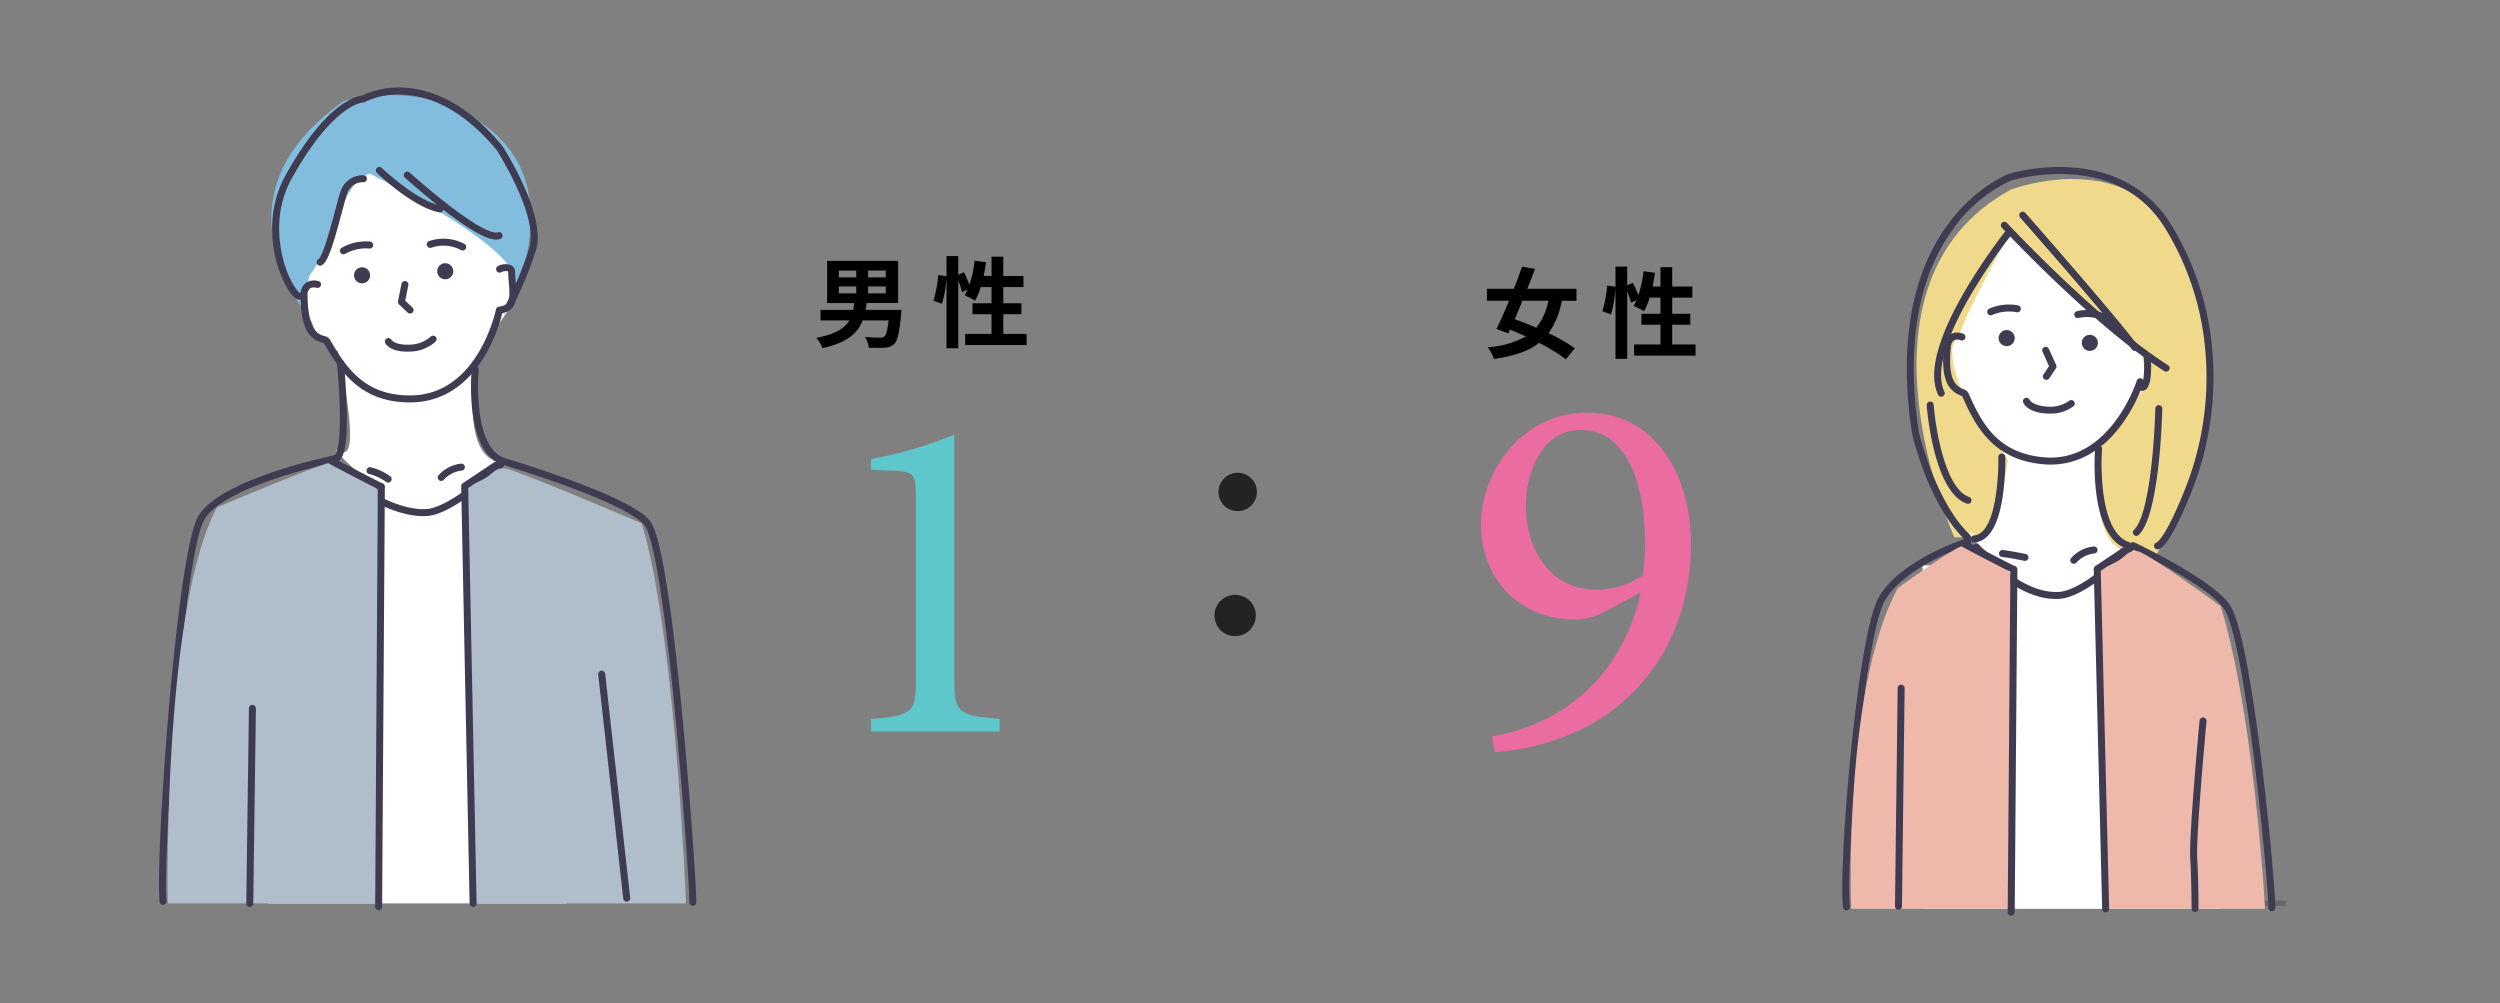 <svg xmlns="http://www.w3.org/2000/svg" xmlns:xlink="http://www.w3.org/1999/xlink" width="456" height="183" viewBox="0 0 456 183"><rect x="0" y="0" width="456" height="183" fill="#808080" stroke="none"/><defs><clipPath id="a"><rect width="387.912" height="151.054" fill="none"/></clipPath></defs><g transform="translate(-804 -3187)"><rect width="456" height="183" transform="translate(804 3187)" fill="none"/><g transform="translate(833 3202.973)"><rect width="26" height="1" transform="translate(361.912 148.276)" fill="#686868"/><g clip-path="url(#a)"><path d="M129.882,117.457v-2.3c7.758-.6,8.185-1.278,8.185-7.417V74.917c0-4.433-.341-4.859-4.092-5.029l-4.093-.172v-1.96a74.925,74.925,0,0,0,15.175-4.433v44.415c0,6.139.512,6.821,8.269,7.417v2.3Z" fill="#5ec7cc"/><path d="M135.424,40.544s-.037.577-.073.865c-.288,3.276-.647,4.753-1.223,5.329a2.534,2.534,0,0,1-1.8.7c-.63.055-1.729.036-2.863.018a4.257,4.257,0,0,0-.7-1.962c1.117.09,2.251.108,2.738.108a1.133,1.133,0,0,0,.792-.18c.324-.27.593-1.171.792-2.953h-4.736c-.9,2.322-2.808,4.069-7.345,5.059a5.748,5.748,0,0,0-1.117-1.872c3.511-.684,5.186-1.747,6.032-3.187h-5.258V40.544h5.96c.072-.4.144-.81.2-1.242h-4.951V31.614h12.945V39.3h-5.743c-.055.432-.126.828-.2,1.242Zm-11.415-5.923h3.169V33.379h-3.169Zm0,2.917h3.169V36.277h-3.169Zm8.552-4.16h-3.224V34.62h3.224Zm0,2.9h-3.224v1.261h3.224Z"/><path d="M158.248,44.937v2.035h-11.2V44.937h4.807v-3.6h-3.475v-2h3.475V36.385h-1.981a12.3,12.3,0,0,1-1.008,2.484,18.929,18.929,0,0,0-1.908-.972c.18-.324.359-.666.54-1.044l-1.026.468a12.538,12.538,0,0,0-.685-2.071v12.3h-2.143V34.674a22.938,22.938,0,0,1-.81,4.771l-1.584-.576a21.391,21.391,0,0,0,.882-4.681l1.512.216V30.731h2.143v3.4l1.044-.432a20.769,20.769,0,0,1,.991,2.269,21.82,21.82,0,0,0,.954-4.394l2.088.288c-.126.846-.269,1.693-.449,2.5h1.44V30.839H154v3.529h3.673v2.017H154v2.952h3.3v2H154v3.6Z"/><path d="M279.426,83.11c0,17.525-9.62,29.907-22.479,35.05a42.673,42.673,0,0,1-13.334,3.048l-.476-2.857c13.62-2.286,24-11.811,27.145-26.288L263.9,95.492a11.447,11.447,0,0,1-5.715,1.524c-10.1,0-17.048-7.43-17.048-17.43,0-9.144,7.143-20.288,19.43-20.288,11.906,0,18.859,10.858,18.859,23.812m-30.1-6.858c0,8.382,4.762,15.335,12.763,15.335a14.791,14.791,0,0,0,8.572-2.667,48.458,48.458,0,0,0,.381-6.286c0-8.382-2.477-20.193-11.715-20.193-7.334,0-10,8.192-10,13.811" fill="#ea6ca0"/><path d="M255.874,38.885a14.961,14.961,0,0,1-2.414,5.923,32.719,32.719,0,0,1,4.791,2.738l-1.639,2.016a31.243,31.243,0,0,0-4.88-2.989c-1.944,1.531-4.609,2.395-8.246,2.935a7.237,7.237,0,0,0-1.135-2.143A16.837,16.837,0,0,0,249.32,45.4c-.973-.45-1.944-.865-2.9-1.243l-.3.666-2.161-.792c.684-1.4,1.5-3.223,2.287-5.149h-4.033V36.706h4.915c.541-1.4,1.062-2.791,1.495-4.033l2.358.4c-.432,1.152-.9,2.4-1.4,3.637h8.967v2.179Zm-7.185,0c-.468,1.17-.954,2.305-1.4,3.367,1.224.432,2.575.954,3.925,1.549a11.522,11.522,0,0,0,2.215-4.916Z"/><path d="M280.264,46.861V48.9h-11.2V46.861h4.807v-3.6H270.4v-2h3.475V38.309h-1.981a12.3,12.3,0,0,1-1.008,2.484,18.928,18.928,0,0,0-1.908-.972c.18-.324.359-.666.54-1.044l-1.026.468a12.539,12.539,0,0,0-.685-2.071v12.3h-2.143V36.6a22.937,22.937,0,0,1-.81,4.771l-1.584-.576a21.389,21.389,0,0,0,.882-4.681l1.512.216V32.655H267.8v3.4l1.045-.432a21.023,21.023,0,0,1,.99,2.268,21.863,21.863,0,0,0,.954-4.393l2.089.288c-.127.846-.27,1.693-.45,2.5h1.44V32.763h2.143v3.529h3.673v2.017h-3.673v2.952h3.295v2h-3.295v3.6Z"/><path d="M200.059,96.289a3.767,3.767,0,1,1-3.767-3.767,3.767,3.767,0,0,1,3.767,3.767" fill="#232323"/><path d="M200.255,73.76a3.5,3.5,0,1,1-3.5-3.5,3.5,3.5,0,0,1,3.5,3.5" fill="#232323"/><path d="M23.74,74.4l38.166-1.986,12.411,76.393H19.96Z" fill="#fff"/><path d="M32.62,48.087S4.574,22.7,33.823,2.4c0,0,12.6-3.793,23.6,3.117S69.163,22.046,66.5,33.508c-.563,2.433-4.57,7.48-3.482,7.112l-7.61,13.047Z" fill="#83bdde"/><path d="M27.4,34.411A14.917,14.917,0,0,0,29.213,45.65a18.561,18.561,0,0,0,3.407,2.436s4.662,20.483.514,18.259,9.548,10.045,14.35,11.18,16.435-9.241,16.435-9.241c-9.3,1.4-6.251-16.828-6.251-16.828.819-2.128-.022-2.1,2.113-5.2,1.032-1.5,2.905-4.091,3.776-5.452,1.471-2.3.954-6.861.582-7.77,0,0-2.424-5.615-25.593-17.283,0,0-4.24-.181-7.558,13.288Z" fill="#fff"/><path d="M38.491,34.441a1.464,1.464,0,1,1-1.254-1.648,1.468,1.468,0,0,1,1.254,1.648" fill="#3f3c52"/><path d="M53.665,33.7a1.464,1.464,0,1,1-1.254-1.647A1.464,1.464,0,0,1,53.665,33.7" fill="#3f3c52"/><path d="M33.643,30.416a.637.637,0,0,1-.346-1.172,8.875,8.875,0,0,1,5.2-1.156.637.637,0,0,1-.112,1.269,7.705,7.705,0,0,0-4.4.96.636.636,0,0,1-.341.1" fill="#3f3c52"/><path d="M55.4,29.715a.641.641,0,0,1-.307-.079,6.806,6.806,0,0,0-5.378-.441.637.637,0,1,1-.473-1.183,8.049,8.049,0,0,1,6.466.508.637.637,0,0,1-.308,1.195" fill="#3f3c52"/><path d="M45.8,41.223a.638.638,0,0,1-.438-.174l-1.58-1.5a.636.636,0,0,1-.187-.588l.637-3.162a.637.637,0,0,1,1.249.252l-.567,2.815,1.324,1.253a.637.637,0,0,1-.438,1.1" fill="#3f3c52"/><path d="M45.221,48.168c-3.043,0-3.86-1.386-3.946-1.55a.637.637,0,0,1,1.119-.608c.033.047.678.958,3.131.879a5.938,5.938,0,0,0,4.024-1.451.637.637,0,0,1,.93.87,7.161,7.161,0,0,1-4.913,1.854q-.177.006-.345.006" fill="#3f3c52"/><path d="M32.138,68.34a.637.637,0,0,1-.12-1.263c.011,0,1.135-.438.962-8.269-.094-4.222-.518-8.443-.522-8.485a.637.637,0,1,1,1.267-.128c.005.042.433,4.306.528,8.579.179,8.046-.907,9.345-1.994,9.554a.629.629,0,0,1-.121.012" fill="#3f3c52"/><path d="M62.926,68.845a.614.614,0,0,1-.188-.029c-7.03-2.17-5.762-16.8-5.7-17.419a.637.637,0,1,1,1.268.117,39.739,39.739,0,0,0,.148,7.492c.423,3.394,1.575,7.64,4.664,8.593a.637.637,0,0,1-.188,1.246" fill="#3f3c52"/><path d="M51.479,71.752a.627.627,0,0,1-.38-.127.635.635,0,0,1-.133-.885A6.367,6.367,0,0,1,55.085,68.6a.637.637,0,0,1,.189,1.259A5.137,5.137,0,0,0,51.989,71.5a.637.637,0,0,1-.51.253" fill="#3f3c52"/><path d="M41.8,72.047a.637.637,0,0,1-.361-.112A9.083,9.083,0,0,0,38.42,70.51a.637.637,0,0,1,.122-1.268,10.183,10.183,0,0,1,3.62,1.643.637.637,0,0,1-.362,1.162" fill="#3f3c52"/><path d="M.746,149.08a.638.638,0,0,1-.633-.572c-.832-8.087,3.065-63.257,6.994-70.224,3.9-6.9,24.05-11.033,24.906-11.206a.637.637,0,0,1,.252,1.249c-.2.041-20.438,4.185-24.048,10.583C4.507,85.487.58,140.592,1.38,148.378a.636.636,0,0,1-.568.7q-.033,0-.066,0" fill="#3f3c52"/><path d="M97.369,149.233l-.054,0a.637.637,0,0,1-.581-.688c.074-.883-.862-16.154-2.449-32.829-1.96-20.587-3.963-33.283-5.641-35.749-.677-.995-3.393-3.249-13.973-7.16-5.216-1.928-10.21-3.467-11.566-3.878-1.589,1.552-9.463,9-14.375,9.234-7.958.38-18.283-8.37-18.719-8.742a.637.637,0,0,1,.827-.969c.1.088,10.388,8.777,17.833,8.439,1.983-.093,4.985-1.685,8.681-4.605a65.372,65.372,0,0,0,5.123-4.526.638.638,0,0,1,.632-.161c.058.018,5.881,1.749,12.006,4.013,8.322,3.077,13.229,5.647,14.585,7.638,1.848,2.718,3.818,14.946,5.855,36.345C97.1,131.83,98.1,147.555,98,148.649a.637.637,0,0,1-.634.584" fill="#3f3c52"/><path d="M10.606,76.556s19.6-8.276,21.186-8.276,3.892,1.459,5.474,2.676a18.119,18.119,0,0,1,2.675,2.554v75.3H1.6S.63,94.926,10.606,76.556" fill="#b0becb"/><path d="M40.064,150.054h0a.637.637,0,0,1-.633-.641L39.912,73.2c-1.761-.826-7.626-3.921-8.9-4.6a.637.637,0,1,1,.6-1.126c3.263,1.725,8.632,4.528,9.15,4.7a.642.642,0,0,1,.436.608L40.7,149.421a.637.637,0,0,1-.637.633" fill="#3f3c52"/><path d="M16.557,149.459h-.009a.637.637,0,0,1-.628-.646l.481-35.58a.638.638,0,0,1,.637-.629h.009a.637.637,0,0,1,.628.646l-.481,35.581a.637.637,0,0,1-.637.628" fill="#3f3c52"/><path d="M88.023,79.471S64.616,69.465,63.035,69.465s-1.486.274-3.067,1.491A12.1,12.1,0,0,1,55.757,72.7l1.535,76.109H96.127s-1.944-49.355-8.1-69.337" fill="#b0becb"/><path d="M57.292,149.446a.636.636,0,0,1-.636-.624L55.12,72.713a.637.637,0,0,1,.284-.543l5.733-3.822a.637.637,0,1,1,.706,1.06L56.4,73.035,57.929,148.8a.637.637,0,0,1-.624.65h-.013" fill="#3f3c52"/><path d="M29.393,32.483a.637.637,0,0,1-.3-1.2c.808-.5,2.3-6.093,3.014-8.78.4-1.5.743-2.79,1.009-3.573a4.241,4.241,0,0,1,4.229-2.937.637.637,0,0,1-.084,1.271,2.98,2.98,0,0,0-2.939,2.075c-.252.743-.591,2.017-.984,3.492-1.641,6.158-2.557,9-3.65,9.579a.637.637,0,0,1-.3.074" fill="#3f3c52"/><path d="M61.5,27.73c-1.28,0-3.774-.94-9.4-5.263-3.771-2.9-7.2-6-7.237-6.028a.637.637,0,1,1,.854-.945c.034.03,3.433,3.1,7.165,5.967,6.767,5.2,8.529,5.1,8.907,4.946a.637.637,0,0,1,.484,1.179,2.009,2.009,0,0,1-.778.144" fill="#3f3c52"/><path d="M63.971,40.265a.638.638,0,0,1-.562-.937,72.168,72.168,0,0,0,4.1-9.941c1.881-5.613-5.471-17.291-5.9-17.969C56.453,5.176,50.657,1.68,44.845,1.308a14.343,14.343,0,0,0-7.321,1.333.594.594,0,0,1-.321.082c-.043,0-5.414.259-12.981,13.848-4.048,7.269-1.7,14.8-.879,16.937.954,2.495,2.027,3.8,2.364,3.918a.623.623,0,0,1,.542.706.648.648,0,0,1-.721.553c-1.013-.122-2.043-1.864-2.567-2.892-2.4-4.715-3.806-12.741.148-19.842C30.44,2.786,35.948,1.57,37.033,1.46A15.666,15.666,0,0,1,44.844.031C52.69.5,58.839,6.055,62.616,10.637a.526.526,0,0,1,.043.059c.335.518,8.182,12.768,6.061,19.1a73.288,73.288,0,0,1-4.187,10.136.634.634,0,0,1-.562.337" fill="#3f3c52"/><path d="M51.257,22.778a.664.664,0,0,1-.118-.011c-4.76-.892-11.129-6.941-11.4-7.2a.637.637,0,0,1,.881-.92c.063.06,6.364,6.044,10.751,6.866a.637.637,0,0,1-.116,1.263" fill="#3f3c52"/><path d="M45.752,57.424c-8.747,0-12.532-5.308-15.645-10.77a3.49,3.49,0,0,0-.363-.124c-2.027-.618-3.9-2.085-3.921-8.577a2.716,2.716,0,0,1,.953-2.335,2.8,2.8,0,0,1,2.33-.318.637.637,0,0,1-.375,1.218,1.544,1.544,0,0,0-1.2.126A1.564,1.564,0,0,0,27.1,37.95c.015,6.446,1.969,7.041,3.018,7.362a1.636,1.636,0,0,1,1.069.66c3.054,5.365,6.471,10.178,14.567,10.178h.243C58.212,56,61.434,40.621,61.465,40.466a.637.637,0,0,1,.556-.509c1.954-.21,2.043-1.337,1.79-4.269-.053-.61-.107-1.24-.122-1.876,0-.062-.012-.267-.088-.314a1.869,1.869,0,0,0-1.2.2.637.637,0,0,1-.544-1.152,2.843,2.843,0,0,1,2.414-.13,1.534,1.534,0,0,1,.692,1.37c.013.6.066,1.2.117,1.794.2,2.359.433,5.017-2.465,5.578a29.3,29.3,0,0,1-3.2,7.8c-3.276,5.473-7.913,8.4-13.411,8.465l-.257,0" fill="#3f3c52"/><path d="M85.314,148.5a.637.637,0,0,1-.632-.566l-4.569-40.87a.637.637,0,0,1,1.266-.142l4.569,40.87a.637.637,0,0,1-.562.7.581.581,0,0,1-.072,0" fill="#3f3c52"/><path d="M321.684,87.171H363.63l12.411,62.638H321.684Z" fill="#fff"/><path d="M327.493,82.056s-21-46.321,10.227-63.423c0,0,14.746-5.68,24.962,2.351S377,54.161,370.5,71.976C365.984,84.37,362.51,87.07,363.63,86.82l-5.588-2.772s-9.939-.416-9.96-2.131-14.587-.074-14.587-.074Z" fill="#f0d98a"/><path d="M327.239,47.02c-.928,3.9,3.054,12.594,5.528,15.111a36.578,36.578,0,0,1,4.48,5.855s-2.187,15.691-6.337,13.468,9.549,10.045,14.351,11.179,15.551-8.06,15.551-8.06c-9.3,1.4-7.013-17.932-7.013-17.932.818-2.127,1.624-2.173,3.759-5.273,1.033-1.5,2.9-4.09,3.776-5.451,1.471-2.3.637-5.8.451-6.762-.709-3.67-19.926-16.018-23.817-23.415,0,0-8.428,15.466-9.2,18.411Z" fill="#fff"/><path d="M366.106,51.816a.636.636,0,0,1-.341-.1c-6.684-4.244-14.391-11.139-19.68-16.176-5.722-5.45-9.927-9.961-9.969-10.006a.637.637,0,0,1,.932-.868c.167.179,16.763,17.951,29.4,25.974a.637.637,0,0,1-.342,1.175" fill="#3f3c52"/><path d="M364.53,84.23a.637.637,0,0,1-.146-1.257c.181-.1,1.689-1.133,4.9-9.073a55.059,55.059,0,0,0,3.829-27.317,50.8,50.8,0,0,0-7.295-21.1c-3.738-5.941-9.552-9.192-17.278-9.661a33.67,33.67,0,0,0-10.634,1.1,26.3,26.3,0,0,0-10.667,8.9c-8.215,11.258-7.9,26.464-6.184,37.248.143.59,3.133,12.661,9.217,18.457a.637.637,0,1,1-.879.922c-6.482-6.176-9.46-18.584-9.583-19.109a.333.333,0,0,1-.009-.046c-1.761-11.052-2.07-26.668,6.46-38.293,5.137-7,10.976-9.189,11.222-9.279l.031-.01a34.183,34.183,0,0,1,11.062-1.163c8.065.479,14.4,4.026,18.321,10.257a52.077,52.077,0,0,1,7.481,21.633,56.315,56.315,0,0,1-3.913,27.944c-2.554,6.319-4.655,9.818-5.916,9.852h-.017" fill="#3f3c52"/><path d="M338.439,46.051a1.465,1.465,0,1,1-1.072-1.772,1.466,1.466,0,0,1,1.072,1.772" fill="#3f3c52"/><path d="M353.607,46.916a1.465,1.465,0,1,1-1.074-1.772,1.465,1.465,0,0,1,1.074,1.772" fill="#3f3c52"/><path d="M334.108,41.541a.637.637,0,0,1-.286-1.207,8.883,8.883,0,0,1,5.287-.6.637.637,0,0,1-.244,1.25,7.641,7.641,0,0,0-4.472.49.632.632,0,0,1-.285.068" fill="#3f3c52"/><path d="M355.817,43.135a.63.63,0,0,1-.364-.115,6.806,6.806,0,0,0-5.3-1,.637.637,0,1,1-.347-1.226,8.035,8.035,0,0,1,6.376,1.186.637.637,0,0,1-.365,1.159" fill="#3f3c52"/><path d="M344.261,53.312a.636.636,0,0,1-.53-.989l1.008-1.519-1.185-2.616a.637.637,0,0,1,1.161-.526l1.33,2.938a.635.635,0,0,1-.05.614l-1.2,1.813a.635.635,0,0,1-.531.285" fill="#3f3c52"/><path d="M344.825,59.467q-.333,0-.69-.025c-3.318-.243-4.033-1.811-4.1-1.989a.637.637,0,0,1,1.177-.487c.026.051.574,1.026,3.019,1.205a5.935,5.935,0,0,0,4.154-1.02.637.637,0,0,1,.834.963,6.923,6.923,0,0,1-4.391,1.353" fill="#3f3c52"/><path d="M331.1,82.953a.637.637,0,0,1-.042-1.273c2.348-.156,3.438-3.913,3.94-7.037a46.126,46.126,0,0,0,.5-7.22.637.637,0,1,1,1.273-.028,46.227,46.227,0,0,1-.516,7.434c-.835,5.22-2.556,7.952-5.115,8.123H331.1" fill="#3f3c52"/><path d="M359.13,84.149a.619.619,0,0,1-.2-.033c-6.961-2.32-5.837-17.642-5.786-18.293a.637.637,0,1,1,1.27.1,44.4,44.4,0,0,0,.212,7.887c.451,3.585,1.633,8.073,4.707,9.1a.637.637,0,0,1-.2,1.241" fill="#3f3c52"/><path d="M325.082,56.384a.638.638,0,0,1-.574-.36c-4.255-8.816,11.708-29.115,12.39-29.975a.637.637,0,1,1,1,.792,105.11,105.11,0,0,0-7.66,11.376c-4.589,7.988-6.173,13.954-4.581,17.253a.636.636,0,0,1-.3.85.627.627,0,0,1-.277.064" fill="#3f3c52"/><path d="M360.393,48.042a.635.635,0,0,1-.516-.263C356.343,42.9,339.638,23.887,339.469,23.7a.637.637,0,0,1,.957-.841c.689.784,16.914,19.254,20.482,24.176a.637.637,0,0,1-.515,1.011" fill="#3f3c52"/><path d="M349.257,86.864a.637.637,0,0,1-.512-1.015,6.359,6.359,0,0,1,4.118-2.138.637.637,0,0,1,.189,1.26,5.227,5.227,0,0,0-3.282,1.634.638.638,0,0,1-.513.259" fill="#3f3c52"/><path d="M340.35,86.333a.654.654,0,0,1-.131-.013c-.028-.006-2.8-.585-4.021-.7a.637.637,0,1,1,.122-1.268c1.288.124,4.043.7,4.16.722a.637.637,0,0,1-.13,1.261" fill="#3f3c52"/><path d="M345.028,68.765q-.707,0-1.427-.067c-8.893-.838-12.135-6.57-14.68-12.384a3.187,3.187,0,0,0-.347-.161c-1.951-.829-3.665-2.485-3-8.943a2.719,2.719,0,0,1,1.193-2.223,2.8,2.8,0,0,1,2.351-.07.637.637,0,0,1-.5,1.173,1.542,1.542,0,0,0-1.211,0,1.565,1.565,0,0,0-.569,1.253c-.664,6.412,1.216,7.21,2.226,7.639a1.641,1.641,0,0,1,.993.767c2.5,5.714,5.418,10.906,13.656,11.682,12.153,1.14,16.989-13.817,17.036-13.968a.637.637,0,0,1,1.216.381,28.785,28.785,0,0,1-4.143,7.849c-3.5,4.649-7.9,7.074-12.8,7.074" fill="#3f3c52"/><path d="M360.67,81.772a.637.637,0,0,1-.436-1.1c2.874-2.7,3.785-16.887,3.893-22.125a.637.637,0,1,1,1.274.026c-.016.791-.445,19.408-4.3,23.027a.633.633,0,0,1-.436.173" fill="#3f3c52"/><path d="M361.681,55.315c-.036,0-.072,0-.109,0a.638.638,0,0,1-.575-.694.646.646,0,0,1,.64-.577c.363-.372.555-2.553.4-4.664a.637.637,0,1,1,1.271-.091c.077,1.073.248,4.655-.8,5.683a1.17,1.17,0,0,1-.827.348" fill="#3f3c52"/><path d="M307.793,150.08a.637.637,0,0,1-.633-.572c-.833-8.1,2.6-49.571,6.5-56.486,1.636-2.9,4.844-5.6,9.535-8.037a46.034,46.034,0,0,1,6.526-2.781.637.637,0,0,1,.387,1.214c-.117.037-11.711,3.8-15.338,10.23-1.607,2.848-3.429,13.026-4.876,27.227-1.248,12.256-1.88,24.51-1.469,28.5a.637.637,0,0,1-.568.7q-.033,0-.066,0" fill="#3f3c52"/><path d="M385.384,150.233l-.054,0a.637.637,0,0,1-.581-.688c.081-.968-.9-13.041-2.447-25.758-1.95-16.033-3.954-26.23-5.642-28.712C374,91.159,362.512,85.448,360.188,84.32c-1.629,1.66-8.835,8.723-13.68,8.95-8.019.386-15.236-8.645-15.539-9.029a.637.637,0,0,1,1-.79c.07.089,7.114,8.885,14.479,8.546,4.869-.228,13.058-8.8,13.14-8.889a.639.639,0,0,1,.734-.138c.58.274,14.246,6.764,17.392,11.387,4.36,6.41,8.5,52.993,8.3,55.292a.637.637,0,0,1-.634.584" fill="#3f3c52"/><path d="M317.161,91.295s10.827-7.906,12.408-7.906,3.893,1.459,5.474,2.676a18.079,18.079,0,0,1,2.677,2.554v61.19H308.646s-1.46-40.144,8.515-58.514" fill="#eeb9ab"/><path d="M337.841,151.054h-.005a.637.637,0,0,1-.632-.642l.484-62.108c-1.761-.826-7.626-3.921-8.9-4.6a.637.637,0,0,1,.6-1.127c3.263,1.726,8.632,4.528,9.149,4.7a.643.643,0,0,1,.436.61l-.487,62.527a.638.638,0,0,1-.637.632" fill="#3f3c52"/><path d="M317.283,149.959h-.008a.637.637,0,0,1-.629-.645l.487-39.78a.636.636,0,0,1,.636-.629h.008a.636.636,0,0,1,.629.645l-.486,39.78a.637.637,0,0,1-.637.629" fill="#3f3c52"/><path d="M376.039,94.58s-13.645-10.007-15.226-10.007-1.486.275-3.067,1.492a12.1,12.1,0,0,1-4.212,1.743l1.536,62h29.074s-1.945-35.247-8.105-55.229" fill="#eeb9ab"/><path d="M355.069,150.446a.637.637,0,0,1-.636-.621l-1.536-62a.634.634,0,0,1,.283-.546l5.733-3.822a.637.637,0,0,1,.707,1.06l-5.441,3.627,1.527,61.65a.637.637,0,0,1-.621.653h-.016" fill="#3f3c52"/><path d="M329.966,75.918a.647.647,0,0,1-.2-.033c-6.065-2.022-7.284-17.272-7.333-17.92a.637.637,0,1,1,1.271-.1c.316,4.181,2.1,15.351,6.465,16.808a.637.637,0,0,1-.2,1.241" fill="#3f3c52"/><path d="M371.375,150.371a.637.637,0,0,1-.637-.637c0-.051,0-5.123-.241-9.18-.243-4.125,1.62-24.225,1.7-25.079a.637.637,0,0,1,1.269.118c-.019.208-1.934,20.857-1.7,24.886.241,4.1.244,9.2.244,9.255a.637.637,0,0,1-.637.637" fill="#3f3c52"/></g></g></g></svg>